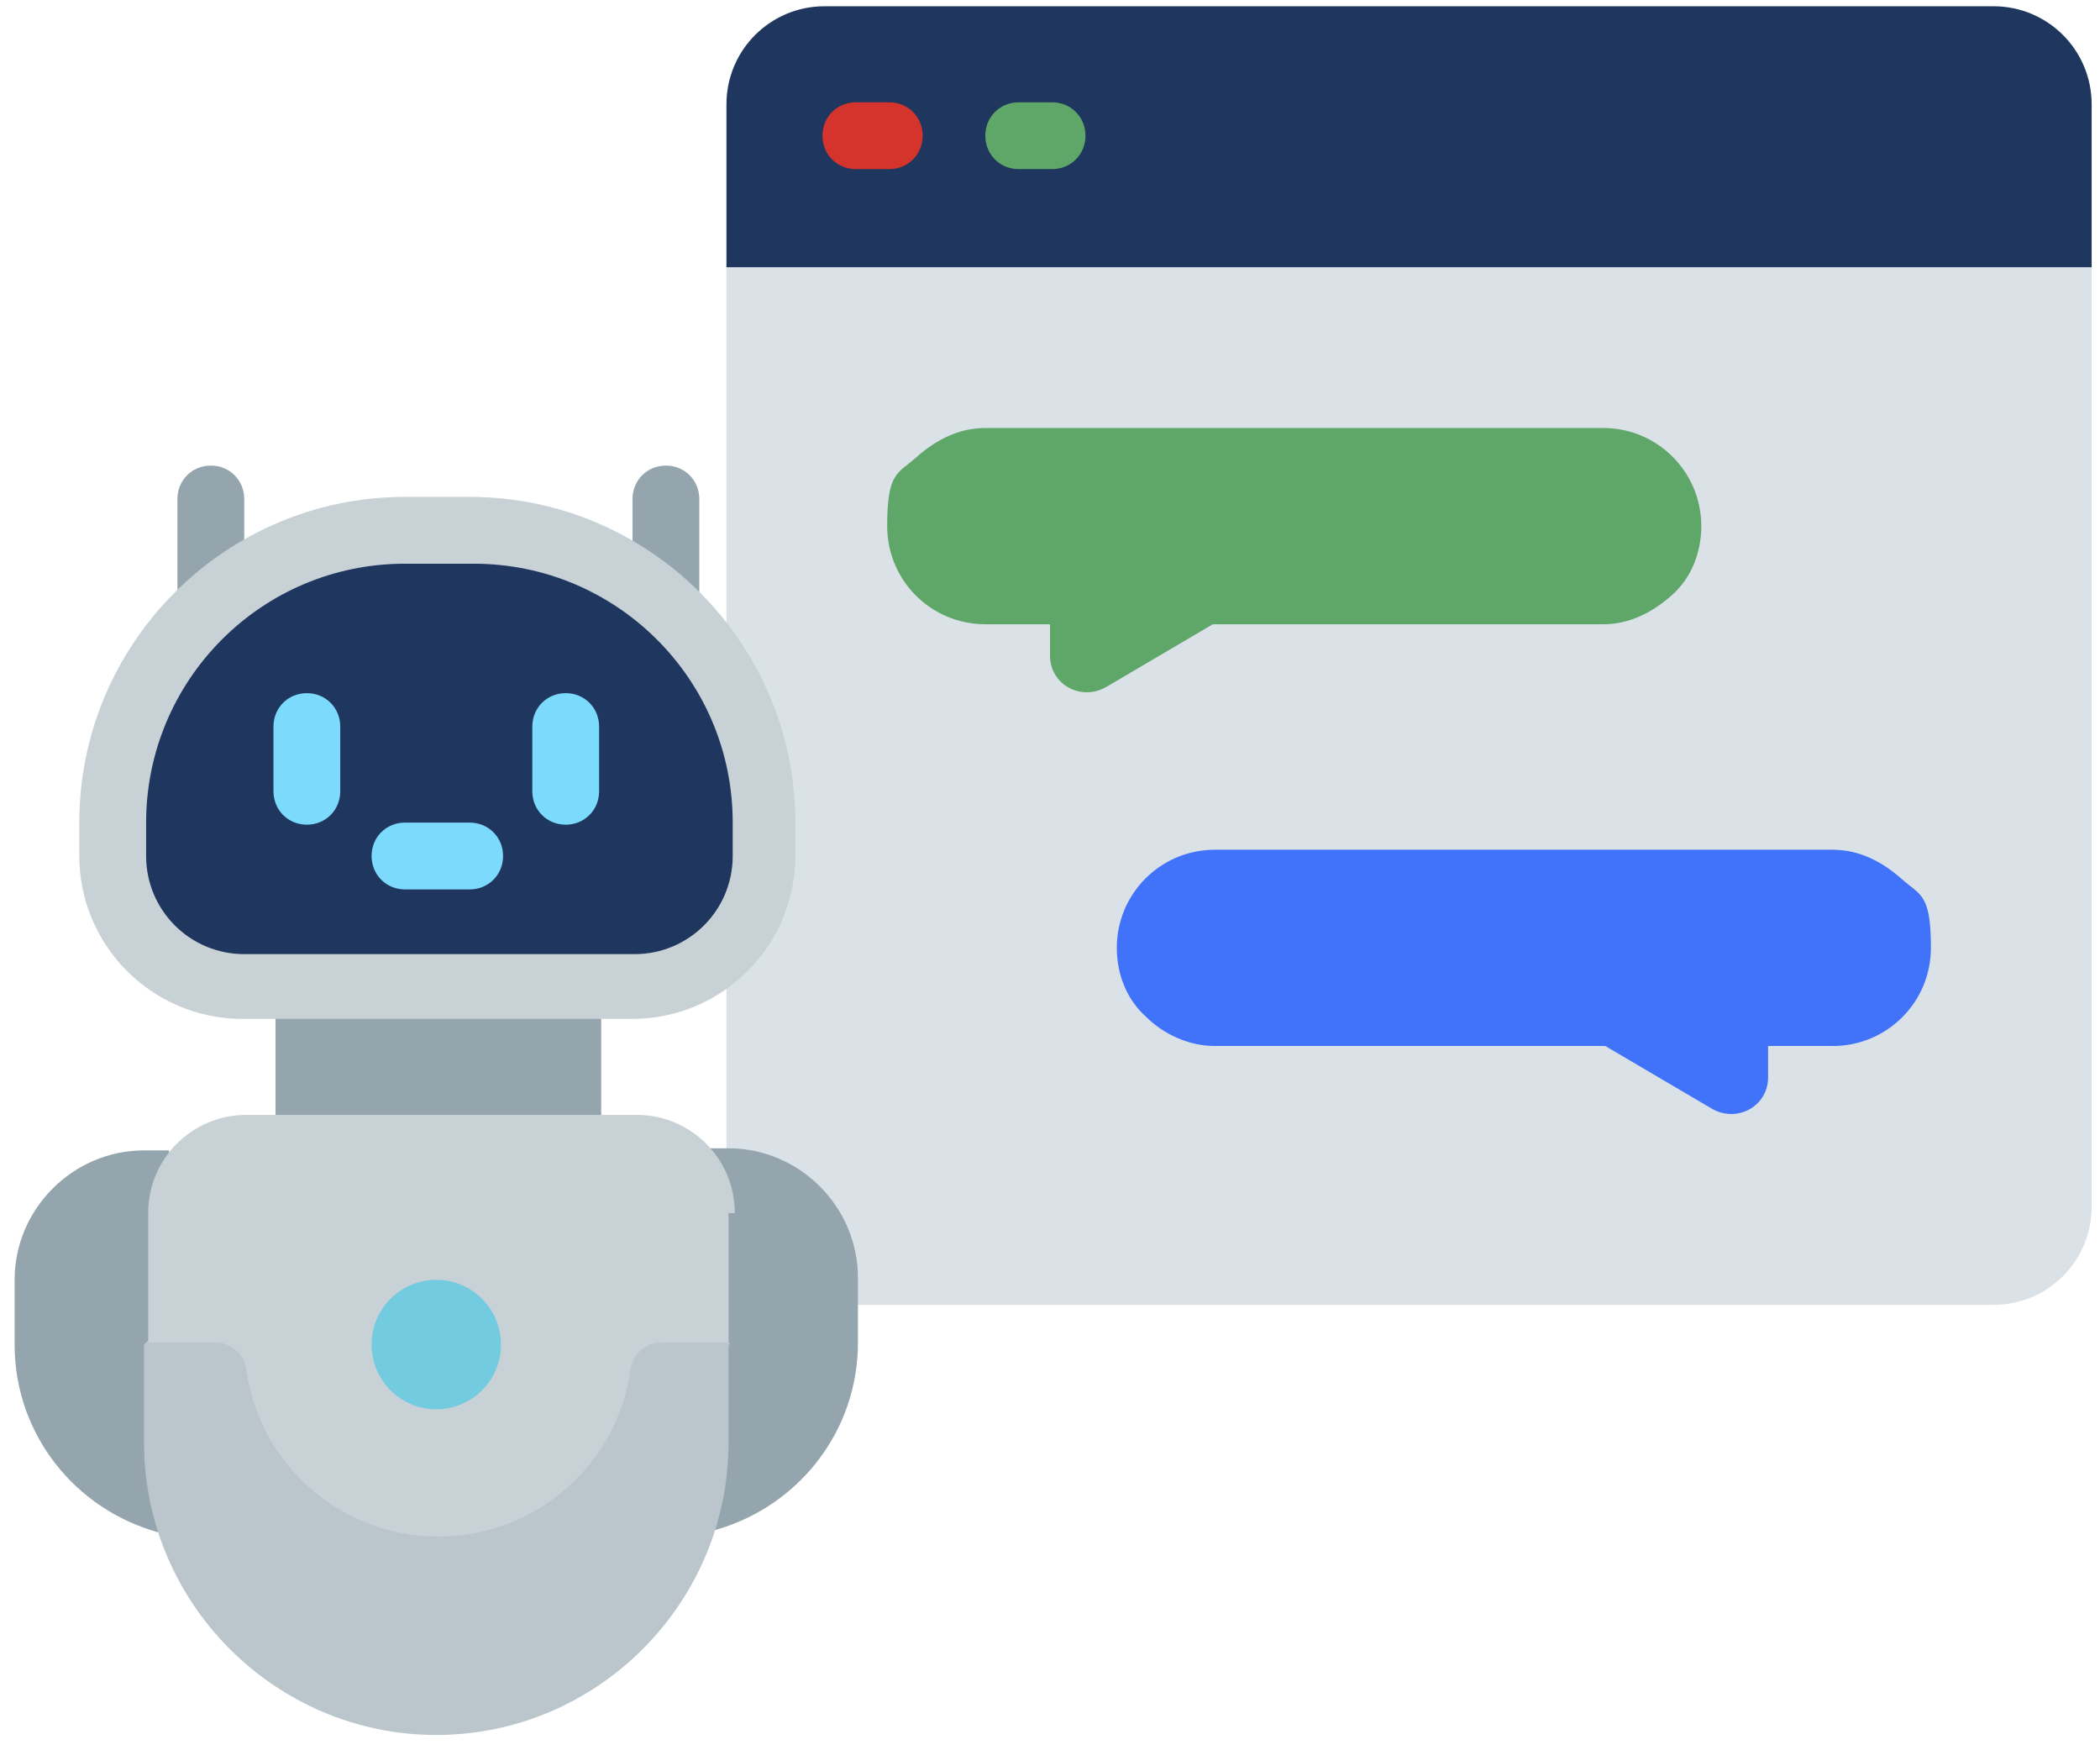 <?xml version="1.0" encoding="UTF-8"?>
<svg xmlns="http://www.w3.org/2000/svg" version="1.1" viewBox="0 0 100.6 83.8">
  <defs>
    <style>
      .cls-1 {
        fill: #1f365e;
      }

      .cls-2 {
        fill: #7cdbfd;
      }

      .cls-3 {
        fill: #d5342c;
      }

      .cls-4 {
        fill: #c8d1d6;
      }

      .cls-5 {
        fill: #bac5cc;
      }

      .cls-6 {
        fill: #dae2e8;
      }

      .cls-7 {
        fill: #5fa669;
      }

      .cls-8 {
        fill: #4173fa;
      }

      .cls-9 {
        fill: #73cbe0;
      }

      .cls-10 {
        fill: #95a5ad;
      }
    </style>
  </defs>
  <!-- Generator: Adobe Illustrator 28.6.0, SVG Export Plug-In . SVG Version: 1.2.0 Build 709)  -->
  <g>
    <g id="_レイヤー_1" data-name="レイヤー_1">
      <path class="cls-6" d="M100.2,12.7v45.1c0,2.6-2.1,4.7-4.7,4.7h-56c-2.6,0-4.7-2.1-4.7-4.7V12.7l1.6-1.6h62.2l1.6,1.6Z"/>
      <path class="cls-1" d="M100.2,5v7.8H34.8v-7.8c0-2.6,2.1-4.7,4.7-4.7h56c2.6,0,4.7,2.1,4.7,4.7Z"/>
      <path class="cls-7" d="M81.5,25.2c0,1.3-.5,2.5-1.4,3.3s-2,1.4-3.3,1.4h-18.7l-5.1,3c-1.2.7-2.7-.1-2.7-1.5v-1.5h-3.1c-2.6,0-4.7-2.1-4.7-4.7s.5-2.5,1.4-3.3,2-1.4,3.3-1.4h29.6c2.6,0,4.7,2.1,4.7,4.7Z"/>
      <path class="cls-8" d="M53.5,45.4c0,1.3.5,2.5,1.4,3.3.8.8,2,1.4,3.3,1.4h18.7l5.1,3c1.2.7,2.7-.1,2.7-1.5v-1.5h3.1c2.6,0,4.7-2.1,4.7-4.7s-.5-2.5-1.4-3.3-2-1.4-3.3-1.4h-29.6c-2.6,0-4.7,2.1-4.7,4.7h0Z"/>
      <g>
        <path class="cls-10" d="M33.7,55h1.2c3.4,0,6.2,2.8,6.2,6.2v3.1c0,4.3-2.9,7.9-6.9,9l-.5-18.3Z"/>
        <path class="cls-10" d="M7.6,73.4c-4-1.1-6.9-4.7-6.9-9v-3.1c0-3.4,2.8-6.2,6.2-6.2h1.2l-.5,18.3Z"/>
        <path class="cls-10" d="M13.2,45.7h15.6v9.3h-15.6v-9.3Z"/>
      </g>
      <path class="cls-5" d="M34.9,64.4v4.7c0,7.7-6.3,14-14,14s-14-6.3-14-14v-4.7l1.6-1.6h24.9l1.6,1.6Z"/>
      <path class="cls-4" d="M34.9,58.1v6.2h-3.2c-.8,0-1.4.6-1.5,1.3-.6,4.5-4.5,8-9.2,8s-8.6-3.5-9.2-8c-.1-.8-.8-1.3-1.5-1.3h-3.2v-6.2c0-2.6,2.1-4.7,4.7-4.7h18.7c2.6,0,4.7,2.1,4.7,4.7Z"/>
      <circle class="cls-9" cx="20.9" cy="64.4" r="3.1"/>
      <path class="cls-1" d="M19.4,25.5h3.1c7.7,0,14,6.3,14,14v1.6c0,3.4-2.8,6.2-6.2,6.2H11.6c-3.4,0-6.2-2.8-6.2-6.2v-1.6c0-7.7,6.3-14,14-14Z"/>
      <path class="cls-3" d="M42.6,8.1h-1.6c-.9,0-1.6-.7-1.6-1.6s.7-1.6,1.6-1.6h1.6c.9,0,1.6.7,1.6,1.6s-.7,1.6-1.6,1.6Z"/>
      <path class="cls-7" d="M50.4,8.1h-1.6c-.9,0-1.6-.7-1.6-1.6s.7-1.6,1.6-1.6h1.6c.9,0,1.6.7,1.6,1.6s-.7,1.6-1.6,1.6Z"/>
      <path class="cls-2" d="M14.7,39.5c-.9,0-1.6-.7-1.6-1.6v-3.1c0-.9.7-1.6,1.6-1.6s1.6.7,1.6,1.6v3.1c0,.9-.7,1.6-1.6,1.6Z"/>
      <path class="cls-2" d="M27.1,39.5c-.9,0-1.6-.7-1.6-1.6v-3.1c0-.9.7-1.6,1.6-1.6s1.6.7,1.6,1.6v3.1c0,.9-.7,1.6-1.6,1.6Z"/>
      <path class="cls-2" d="M22.5,42.6h-3.1c-.9,0-1.6-.7-1.6-1.6s.7-1.6,1.6-1.6h3.1c.9,0,1.6.7,1.6,1.6s-.7,1.6-1.6,1.6Z"/>
      <path class="cls-10" d="M30.3,28.6v-4.7c0-.9.7-1.6,1.6-1.6s1.6.7,1.6,1.6v6.2l-3.1-1.6Z"/>
      <path class="cls-10" d="M8.5,30.1v-6.2c0-.9.7-1.6,1.6-1.6s1.6.7,1.6,1.6v4.7l-3.1,1.6Z"/>
      <path class="cls-4" d="M30.3,48.8H11.6c-4.3,0-7.8-3.5-7.8-7.8v-1.6c0-8.6,7-15.6,15.6-15.6h3.1c8.6,0,15.6,7,15.6,15.6v1.6c0,4.3-3.5,7.8-7.8,7.8ZM19.4,27c-6.9,0-12.4,5.6-12.4,12.4v1.6c0,2.6,2.1,4.7,4.7,4.7h18.7c2.6,0,4.7-2.1,4.7-4.7v-1.6c0-6.9-5.6-12.4-12.4-12.4h-3.1Z"/>
    </g>
  </g>
</svg>